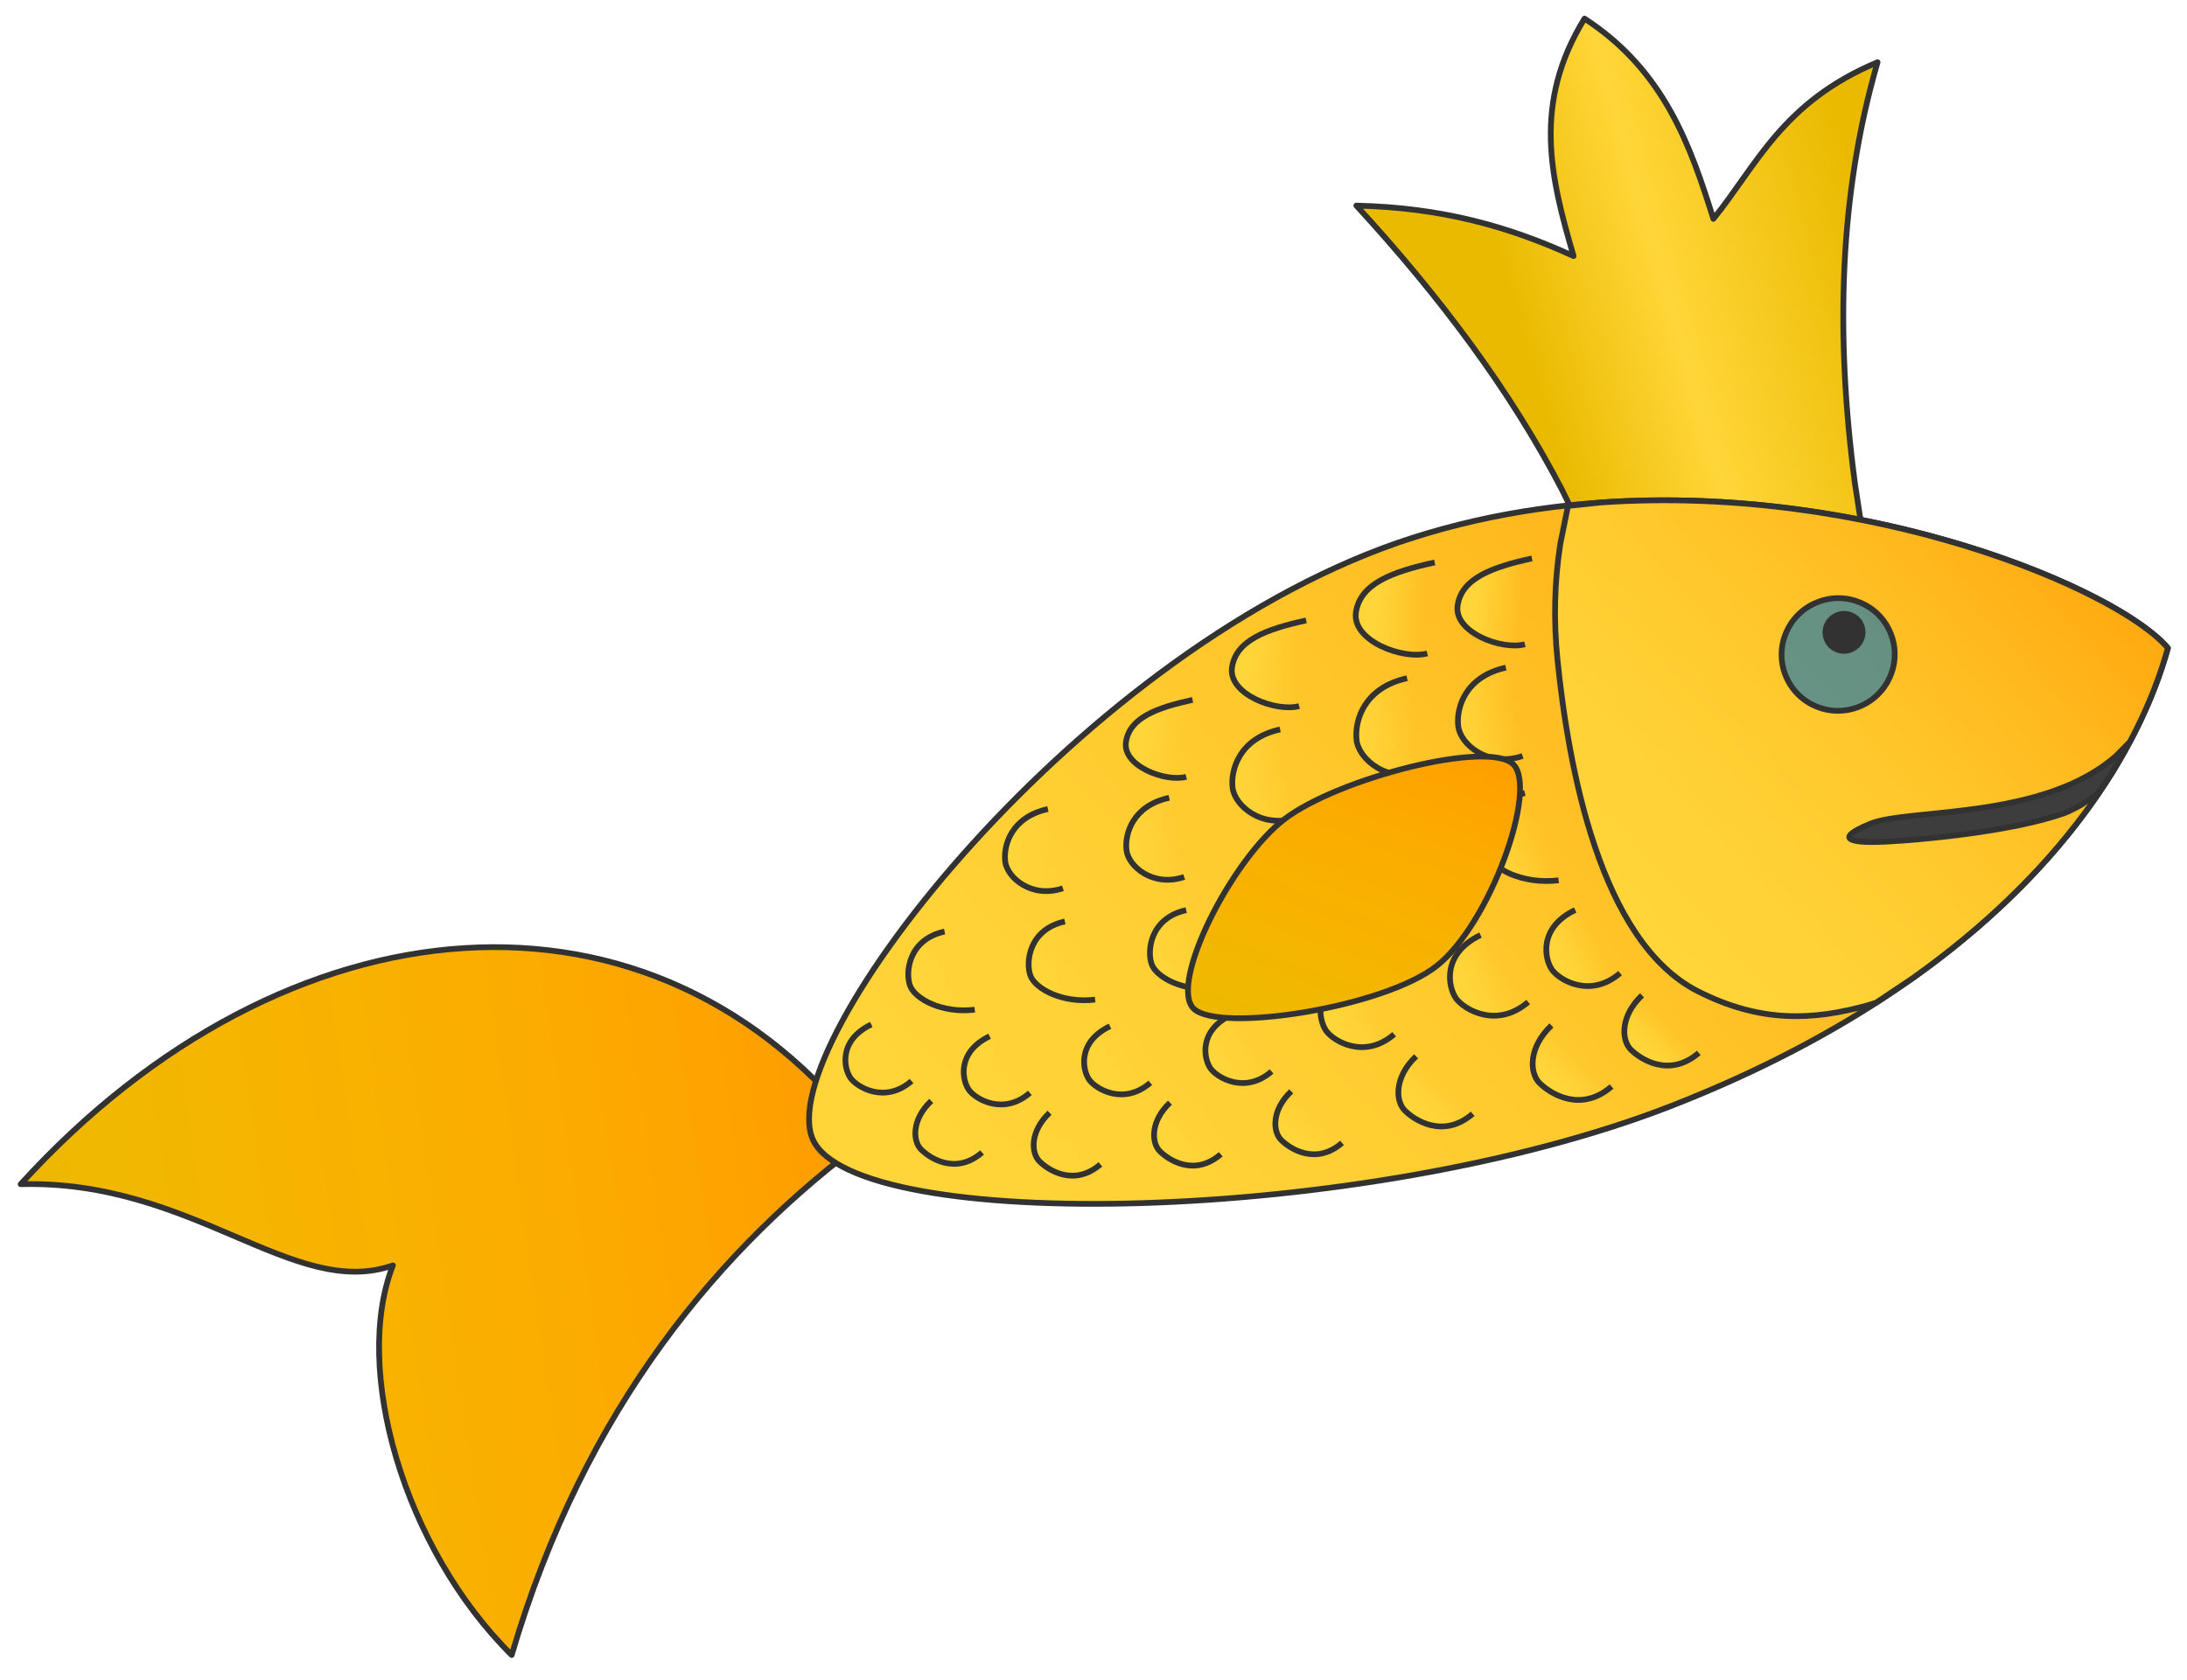 <?xml version="1.0" encoding="UTF-8"?> <svg xmlns="http://www.w3.org/2000/svg" xmlns:xlink="http://www.w3.org/1999/xlink" width="436" height="335" xml:space="preserve" overflow="hidden"> <defs> <clipPath id="clip0"> <rect x="2149" y="948" width="436" height="335"></rect> </clipPath> <linearGradient x1="2133.1" y1="1217.86" x2="2332.21" y2="1188.32" gradientUnits="userSpaceOnUse" spreadMethod="reflect" id="fill1"> <stop offset="0" stop-color="#EABA00" stop-opacity="1"></stop> <stop offset="0.031" stop-color="#EBB900" stop-opacity="1"></stop> <stop offset="0.062" stop-color="#ECB900" stop-opacity="1"></stop> <stop offset="0.094" stop-color="#EDB900" stop-opacity="1"></stop> <stop offset="0.125" stop-color="#EEB900" stop-opacity="1"></stop> <stop offset="0.156" stop-color="#EFB800" stop-opacity="1"></stop> <stop offset="0.188" stop-color="#F0B800" stop-opacity="1"></stop> <stop offset="0.219" stop-color="#F1B800" stop-opacity="1"></stop> <stop offset="0.25" stop-color="#F2B700" stop-opacity="1"></stop> <stop offset="0.281" stop-color="#F3B600" stop-opacity="1"></stop> <stop offset="0.312" stop-color="#F4B600" stop-opacity="1"></stop> <stop offset="0.344" stop-color="#F5B500" stop-opacity="1"></stop> <stop offset="0.375" stop-color="#F6B400" stop-opacity="1"></stop> <stop offset="0.406" stop-color="#F7B300" stop-opacity="1"></stop> <stop offset="0.438" stop-color="#F7B200" stop-opacity="1"></stop> <stop offset="0.469" stop-color="#F8B200" stop-opacity="1"></stop> <stop offset="0.5" stop-color="#F9B100" stop-opacity="1"></stop> <stop offset="0.531" stop-color="#F9AF00" stop-opacity="1"></stop> <stop offset="0.562" stop-color="#FAAE00" stop-opacity="1"></stop> <stop offset="0.594" stop-color="#FBAD00" stop-opacity="1"></stop> <stop offset="0.625" stop-color="#FBAC00" stop-opacity="1"></stop> <stop offset="0.656" stop-color="#FCAB00" stop-opacity="1"></stop> <stop offset="0.688" stop-color="#FCA900" stop-opacity="1"></stop> <stop offset="0.719" stop-color="#FDA800" stop-opacity="1"></stop> <stop offset="0.75" stop-color="#FDA600" stop-opacity="1"></stop> <stop offset="0.781" stop-color="#FDA500" stop-opacity="1"></stop> <stop offset="0.812" stop-color="#FEA300" stop-opacity="1"></stop> <stop offset="0.844" stop-color="#FEA200" stop-opacity="1"></stop> <stop offset="0.875" stop-color="#FEA000" stop-opacity="1"></stop> <stop offset="0.906" stop-color="#FE9E00" stop-opacity="1"></stop> <stop offset="0.938" stop-color="#FE9C00" stop-opacity="1"></stop> <stop offset="0.969" stop-color="#FE9A00" stop-opacity="1"></stop> <stop offset="1" stop-color="#FF9900" stop-opacity="1"></stop> </linearGradient> <linearGradient x1="2428.31" y1="1021.06" x2="2532.19" y2="991.658" gradientUnits="userSpaceOnUse" spreadMethod="reflect" id="fill2"> <stop offset="0" stop-color="#EABA00" stop-opacity="1"></stop> <stop offset="0.23" stop-color="#EABA00" stop-opacity="1"></stop> <stop offset="0.51" stop-color="#FFD639" stop-opacity="1"></stop> <stop offset="0.9" stop-color="#EABA00" stop-opacity="1"></stop> <stop offset="1" stop-color="#EABA00" stop-opacity="1"></stop> </linearGradient> <linearGradient x1="2326.78" y1="1222.37" x2="2558.21" y2="1012.37" gradientUnits="userSpaceOnUse" spreadMethod="reflect" id="fill3"> <stop offset="0" stop-color="#FFD639" stop-opacity="1"></stop> <stop offset="0.017" stop-color="#FFD538" stop-opacity="1"></stop> <stop offset="0.033" stop-color="#FFD538" stop-opacity="1"></stop> <stop offset="0.05" stop-color="#FFD538" stop-opacity="1"></stop> <stop offset="0.067" stop-color="#FFD538" stop-opacity="1"></stop> <stop offset="0.083" stop-color="#FFD538" stop-opacity="1"></stop> <stop offset="0.1" stop-color="#FFD538" stop-opacity="1"></stop> <stop offset="0.117" stop-color="#FFD437" stop-opacity="1"></stop> <stop offset="0.133" stop-color="#FFD437" stop-opacity="1"></stop> <stop offset="0.15" stop-color="#FFD437" stop-opacity="1"></stop> <stop offset="0.167" stop-color="#FFD337" stop-opacity="1"></stop> <stop offset="0.183" stop-color="#FFD336" stop-opacity="1"></stop> <stop offset="0.2" stop-color="#FFD336" stop-opacity="1"></stop> <stop offset="0.217" stop-color="#FFD235" stop-opacity="1"></stop> <stop offset="0.233" stop-color="#FFD235" stop-opacity="1"></stop> <stop offset="0.25" stop-color="#FFD134" stop-opacity="1"></stop> <stop offset="0.267" stop-color="#FFD034" stop-opacity="1"></stop> <stop offset="0.283" stop-color="#FFD033" stop-opacity="1"></stop> <stop offset="0.3" stop-color="#FFCF33" stop-opacity="1"></stop> <stop offset="0.317" stop-color="#FFCE32" stop-opacity="1"></stop> <stop offset="0.333" stop-color="#FFCE31" stop-opacity="1"></stop> <stop offset="0.35" stop-color="#FFCD31" stop-opacity="1"></stop> <stop offset="0.367" stop-color="#FFCC30" stop-opacity="1"></stop> <stop offset="0.383" stop-color="#FFCB2F" stop-opacity="1"></stop> <stop offset="0.4" stop-color="#FFCB2E" stop-opacity="1"></stop> <stop offset="0.417" stop-color="#FFCA2D" stop-opacity="1"></stop> <stop offset="0.433" stop-color="#FFC92D" stop-opacity="1"></stop> <stop offset="0.45" stop-color="#FFC82C" stop-opacity="1"></stop> <stop offset="0.467" stop-color="#FFC72B" stop-opacity="1"></stop> <stop offset="0.483" stop-color="#FFC62A" stop-opacity="1"></stop> <stop offset="0.5" stop-color="#FFC529" stop-opacity="1"></stop> <stop offset="0.517" stop-color="#FFC428" stop-opacity="1"></stop> <stop offset="0.533" stop-color="#FFC327" stop-opacity="1"></stop> <stop offset="0.55" stop-color="#FFC226" stop-opacity="1"></stop> <stop offset="0.567" stop-color="#FFC025" stop-opacity="1"></stop> <stop offset="0.583" stop-color="#FFBF24" stop-opacity="1"></stop> <stop offset="0.6" stop-color="#FFBE23" stop-opacity="1"></stop> <stop offset="0.617" stop-color="#FFBD21" stop-opacity="1"></stop> <stop offset="0.633" stop-color="#FFBC20" stop-opacity="1"></stop> <stop offset="0.65" stop-color="#FFBA1F" stop-opacity="1"></stop> <stop offset="0.667" stop-color="#FFB91E" stop-opacity="1"></stop> <stop offset="0.683" stop-color="#FFB81D" stop-opacity="1"></stop> <stop offset="0.7" stop-color="#FFB61B" stop-opacity="1"></stop> <stop offset="0.717" stop-color="#FFB51A" stop-opacity="1"></stop> <stop offset="0.733" stop-color="#FFB319" stop-opacity="1"></stop> <stop offset="0.75" stop-color="#FFB217" stop-opacity="1"></stop> <stop offset="0.767" stop-color="#FFB016" stop-opacity="1"></stop> <stop offset="0.783" stop-color="#FFAF14" stop-opacity="1"></stop> <stop offset="0.8" stop-color="#FFAD13" stop-opacity="1"></stop> <stop offset="0.817" stop-color="#FFAC12" stop-opacity="1"></stop> <stop offset="0.833" stop-color="#FFAA10" stop-opacity="1"></stop> <stop offset="0.85" stop-color="#FFA90E" stop-opacity="1"></stop> <stop offset="0.867" stop-color="#FFA70D" stop-opacity="1"></stop> <stop offset="0.883" stop-color="#FFA50B" stop-opacity="1"></stop> <stop offset="0.9" stop-color="#FFA30A" stop-opacity="1"></stop> <stop offset="0.917" stop-color="#FFA208" stop-opacity="1"></stop> <stop offset="0.933" stop-color="#FFA006" stop-opacity="1"></stop> <stop offset="0.95" stop-color="#FF9E05" stop-opacity="1"></stop> <stop offset="0.967" stop-color="#FF9C03" stop-opacity="1"></stop> <stop offset="0.983" stop-color="#FF9A01" stop-opacity="1"></stop> <stop offset="1" stop-color="#FF9900" stop-opacity="1"></stop> </linearGradient> <linearGradient x1="2463.31" y1="1138.52" x2="2576.55" y2="1035.76" gradientUnits="userSpaceOnUse" spreadMethod="reflect" id="fill4"> <stop offset="0" stop-color="#FFD639" stop-opacity="1"></stop> <stop offset="0.017" stop-color="#FFD538" stop-opacity="1"></stop> <stop offset="0.033" stop-color="#FFD538" stop-opacity="1"></stop> <stop offset="0.05" stop-color="#FFD538" stop-opacity="1"></stop> <stop offset="0.067" stop-color="#FFD538" stop-opacity="1"></stop> <stop offset="0.083" stop-color="#FFD538" stop-opacity="1"></stop> <stop offset="0.1" stop-color="#FFD538" stop-opacity="1"></stop> <stop offset="0.117" stop-color="#FFD437" stop-opacity="1"></stop> <stop offset="0.133" stop-color="#FFD437" stop-opacity="1"></stop> <stop offset="0.15" stop-color="#FFD437" stop-opacity="1"></stop> <stop offset="0.167" stop-color="#FFD337" stop-opacity="1"></stop> <stop offset="0.183" stop-color="#FFD336" stop-opacity="1"></stop> <stop offset="0.2" stop-color="#FFD336" stop-opacity="1"></stop> <stop offset="0.217" stop-color="#FFD235" stop-opacity="1"></stop> <stop offset="0.233" stop-color="#FFD235" stop-opacity="1"></stop> <stop offset="0.25" stop-color="#FFD134" stop-opacity="1"></stop> <stop offset="0.267" stop-color="#FFD034" stop-opacity="1"></stop> <stop offset="0.283" stop-color="#FFD033" stop-opacity="1"></stop> <stop offset="0.3" stop-color="#FFCF33" stop-opacity="1"></stop> <stop offset="0.317" stop-color="#FFCE32" stop-opacity="1"></stop> <stop offset="0.333" stop-color="#FFCE31" stop-opacity="1"></stop> <stop offset="0.35" stop-color="#FFCD31" stop-opacity="1"></stop> <stop offset="0.367" stop-color="#FFCC30" stop-opacity="1"></stop> <stop offset="0.383" stop-color="#FFCB2F" stop-opacity="1"></stop> <stop offset="0.4" stop-color="#FFCB2E" stop-opacity="1"></stop> <stop offset="0.417" stop-color="#FFCA2D" stop-opacity="1"></stop> <stop offset="0.433" stop-color="#FFC92D" stop-opacity="1"></stop> <stop offset="0.45" stop-color="#FFC82C" stop-opacity="1"></stop> <stop offset="0.467" stop-color="#FFC72B" stop-opacity="1"></stop> <stop offset="0.483" stop-color="#FFC62A" stop-opacity="1"></stop> <stop offset="0.5" stop-color="#FFC529" stop-opacity="1"></stop> <stop offset="0.517" stop-color="#FFC428" stop-opacity="1"></stop> <stop offset="0.533" stop-color="#FFC327" stop-opacity="1"></stop> <stop offset="0.55" stop-color="#FFC226" stop-opacity="1"></stop> <stop offset="0.567" stop-color="#FFC025" stop-opacity="1"></stop> <stop offset="0.583" stop-color="#FFBF24" stop-opacity="1"></stop> <stop offset="0.6" stop-color="#FFBE23" stop-opacity="1"></stop> <stop offset="0.617" stop-color="#FFBD21" stop-opacity="1"></stop> <stop offset="0.633" stop-color="#FFBC20" stop-opacity="1"></stop> <stop offset="0.65" stop-color="#FFBA1F" stop-opacity="1"></stop> <stop offset="0.667" stop-color="#FFB91E" stop-opacity="1"></stop> <stop offset="0.683" stop-color="#FFB81D" stop-opacity="1"></stop> <stop offset="0.7" stop-color="#FFB61B" stop-opacity="1"></stop> <stop offset="0.717" stop-color="#FFB51A" stop-opacity="1"></stop> <stop offset="0.733" stop-color="#FFB319" stop-opacity="1"></stop> <stop offset="0.75" stop-color="#FFB217" stop-opacity="1"></stop> <stop offset="0.767" stop-color="#FFB016" stop-opacity="1"></stop> <stop offset="0.783" stop-color="#FFAF14" stop-opacity="1"></stop> <stop offset="0.8" stop-color="#FFAD13" stop-opacity="1"></stop> <stop offset="0.817" stop-color="#FFAC12" stop-opacity="1"></stop> <stop offset="0.833" stop-color="#FFAA10" stop-opacity="1"></stop> <stop offset="0.85" stop-color="#FFA90E" stop-opacity="1"></stop> <stop offset="0.867" stop-color="#FFA70D" stop-opacity="1"></stop> <stop offset="0.883" stop-color="#FFA50B" stop-opacity="1"></stop> <stop offset="0.9" stop-color="#FFA30A" stop-opacity="1"></stop> <stop offset="0.917" stop-color="#FFA208" stop-opacity="1"></stop> <stop offset="0.933" stop-color="#FFA006" stop-opacity="1"></stop> <stop offset="0.95" stop-color="#FF9E05" stop-opacity="1"></stop> <stop offset="0.967" stop-color="#FF9C03" stop-opacity="1"></stop> <stop offset="0.983" stop-color="#FF9A01" stop-opacity="1"></stop> <stop offset="1" stop-color="#FF9900" stop-opacity="1"></stop> </linearGradient> <linearGradient x1="2437.24" y1="1068.37" x2="2460.98" y2="1070.32" gradientUnits="userSpaceOnUse" spreadMethod="reflect" id="fill5"> <stop offset="0" stop-color="#FFD639" stop-opacity="1"></stop> <stop offset="0.24" stop-color="#FFD639" stop-opacity="1"></stop> <stop offset="0.63" stop-color="#FFD639" stop-opacity="0"></stop> <stop offset="1" stop-color="#FFD639" stop-opacity="0"></stop> </linearGradient> <linearGradient x1="2437.09" y1="1092.64" x2="2456.08" y2="1090.87" gradientUnits="userSpaceOnUse" spreadMethod="reflect" id="fill6"> <stop offset="0" stop-color="#FFD639" stop-opacity="1"></stop> <stop offset="0.15" stop-color="#FFD639" stop-opacity="1"></stop> <stop offset="0.74" stop-color="#FFD639" stop-opacity="0"></stop> <stop offset="1" stop-color="#FFD639" stop-opacity="0"></stop> </linearGradient> <linearGradient x1="2445.96" y1="1119.59" x2="2456.9" y2="1114.41" gradientUnits="userSpaceOnUse" spreadMethod="reflect" id="fill7"> <stop offset="0" stop-color="#FFD639" stop-opacity="1"></stop> <stop offset="0.1" stop-color="#FFD639" stop-opacity="1"></stop> <stop offset="0.93" stop-color="#FFD639" stop-opacity="0"></stop> <stop offset="1" stop-color="#FFD639" stop-opacity="0"></stop> </linearGradient> <linearGradient x1="2457.93" y1="1140.54" x2="2468.82" y2="1135.38" gradientUnits="userSpaceOnUse" spreadMethod="reflect" id="fill8"> <stop offset="0" stop-color="#FFD639" stop-opacity="1"></stop> <stop offset="0.21" stop-color="#FFD639" stop-opacity="1"></stop> <stop offset="0.92" stop-color="#FFD639" stop-opacity="0"></stop> <stop offset="1" stop-color="#FFD639" stop-opacity="0"></stop> </linearGradient> <linearGradient x1="2473.09" y1="1159.86" x2="2484.91" y2="1147.91" gradientUnits="userSpaceOnUse" spreadMethod="reflect" id="fill9"> <stop offset="0" stop-color="#FFD639" stop-opacity="1"></stop> <stop offset="0.28" stop-color="#FFD639" stop-opacity="1"></stop> <stop offset="0.69" stop-color="#FFD639" stop-opacity="0"></stop> <stop offset="1" stop-color="#FFD639" stop-opacity="0"></stop> </linearGradient> <linearGradient x1="2416.83" y1="1069.71" x2="2441.99" y2="1071.78" gradientUnits="userSpaceOnUse" spreadMethod="reflect" id="fill10"> <stop offset="0" stop-color="#FFD639" stop-opacity="1"></stop> <stop offset="0.24" stop-color="#FFD639" stop-opacity="1"></stop> <stop offset="0.63" stop-color="#FFD639" stop-opacity="0"></stop> <stop offset="1" stop-color="#FFD639" stop-opacity="0"></stop> </linearGradient> <linearGradient x1="2416.68" y1="1095.43" x2="2436.8" y2="1093.56" gradientUnits="userSpaceOnUse" spreadMethod="reflect" id="fill11"> <stop offset="0" stop-color="#FFD639" stop-opacity="1"></stop> <stop offset="0.15" stop-color="#FFD639" stop-opacity="1"></stop> <stop offset="0.74" stop-color="#FFD639" stop-opacity="0"></stop> <stop offset="1" stop-color="#FFD639" stop-opacity="0"></stop> </linearGradient> <linearGradient x1="2426.08" y1="1123.99" x2="2437.67" y2="1118.51" gradientUnits="userSpaceOnUse" spreadMethod="reflect" id="fill12"> <stop offset="0" stop-color="#FFD639" stop-opacity="1"></stop> <stop offset="0.1" stop-color="#FFD639" stop-opacity="1"></stop> <stop offset="0.93" stop-color="#FFD639" stop-opacity="0"></stop> <stop offset="1" stop-color="#FFD639" stop-opacity="0"></stop> </linearGradient> <linearGradient x1="2438.76" y1="1146.2" x2="2450.31" y2="1140.73" gradientUnits="userSpaceOnUse" spreadMethod="reflect" id="fill13"> <stop offset="0" stop-color="#FFD639" stop-opacity="1"></stop> <stop offset="0.21" stop-color="#FFD639" stop-opacity="1"></stop> <stop offset="0.92" stop-color="#FFD639" stop-opacity="0"></stop> <stop offset="1" stop-color="#FFD639" stop-opacity="0"></stop> </linearGradient> <linearGradient x1="2454.83" y1="1166.68" x2="2467.36" y2="1154.01" gradientUnits="userSpaceOnUse" spreadMethod="reflect" id="fill14"> <stop offset="0" stop-color="#FFD639" stop-opacity="1"></stop> <stop offset="0.28" stop-color="#FFD639" stop-opacity="1"></stop> <stop offset="0.69" stop-color="#FFD639" stop-opacity="0"></stop> <stop offset="1" stop-color="#FFD639" stop-opacity="0"></stop> </linearGradient> <linearGradient x1="2392.27" y1="1080.72" x2="2415.95" y2="1082.66" gradientUnits="userSpaceOnUse" spreadMethod="reflect" id="fill15"> <stop offset="0" stop-color="#FFD639" stop-opacity="1"></stop> <stop offset="0.24" stop-color="#FFD639" stop-opacity="1"></stop> <stop offset="0.63" stop-color="#FFD639" stop-opacity="0"></stop> <stop offset="1" stop-color="#FFD639" stop-opacity="0"></stop> </linearGradient> <linearGradient x1="2392.12" y1="1104.93" x2="2411.07" y2="1103.17" gradientUnits="userSpaceOnUse" spreadMethod="reflect" id="fill16"> <stop offset="0" stop-color="#FFD639" stop-opacity="1"></stop> <stop offset="0.15" stop-color="#FFD639" stop-opacity="1"></stop> <stop offset="0.74" stop-color="#FFD639" stop-opacity="0"></stop> <stop offset="1" stop-color="#FFD639" stop-opacity="0"></stop> </linearGradient> <linearGradient x1="2400.97" y1="1131.82" x2="2411.89" y2="1126.66" gradientUnits="userSpaceOnUse" spreadMethod="reflect" id="fill17"> <stop offset="0" stop-color="#FFD639" stop-opacity="1"></stop> <stop offset="0.1" stop-color="#FFD639" stop-opacity="1"></stop> <stop offset="0.93" stop-color="#FFD639" stop-opacity="0"></stop> <stop offset="1" stop-color="#FFD639" stop-opacity="0"></stop> </linearGradient> <linearGradient x1="2412.91" y1="1152.73" x2="2423.78" y2="1147.58" gradientUnits="userSpaceOnUse" spreadMethod="reflect" id="fill18"> <stop offset="0" stop-color="#FFD639" stop-opacity="1"></stop> <stop offset="0.21" stop-color="#FFD639" stop-opacity="1"></stop> <stop offset="0.92" stop-color="#FFD639" stop-opacity="0"></stop> <stop offset="1" stop-color="#FFD639" stop-opacity="0"></stop> </linearGradient> <linearGradient x1="2428.04" y1="1172.01" x2="2439.84" y2="1160.09" gradientUnits="userSpaceOnUse" spreadMethod="reflect" id="fill19"> <stop offset="0" stop-color="#FFD639" stop-opacity="1"></stop> <stop offset="0.28" stop-color="#FFD639" stop-opacity="1"></stop> <stop offset="0.69" stop-color="#FFD639" stop-opacity="0"></stop> <stop offset="1" stop-color="#FFD639" stop-opacity="0"></stop> </linearGradient> <linearGradient x1="2371.36" y1="1095.64" x2="2392.63" y2="1097.39" gradientUnits="userSpaceOnUse" spreadMethod="reflect" id="fill20"> <stop offset="0" stop-color="#FFD639" stop-opacity="1"></stop> <stop offset="0.24" stop-color="#FFD639" stop-opacity="1"></stop> <stop offset="0.63" stop-color="#FFD639" stop-opacity="0"></stop> <stop offset="1" stop-color="#FFD639" stop-opacity="0"></stop> </linearGradient> <linearGradient x1="2371.23" y1="1117.39" x2="2388.24" y2="1115.81" gradientUnits="userSpaceOnUse" spreadMethod="reflect" id="fill21"> <stop offset="0" stop-color="#FFD639" stop-opacity="1"></stop> <stop offset="0.15" stop-color="#FFD639" stop-opacity="1"></stop> <stop offset="0.74" stop-color="#FFD639" stop-opacity="0"></stop> <stop offset="1" stop-color="#FFD639" stop-opacity="0"></stop> </linearGradient> <linearGradient x1="2379.18" y1="1141.54" x2="2388.98" y2="1136.9" gradientUnits="userSpaceOnUse" spreadMethod="reflect" id="fill22"> <stop offset="0" stop-color="#FFD639" stop-opacity="1"></stop> <stop offset="0.1" stop-color="#FFD639" stop-opacity="1"></stop> <stop offset="0.93" stop-color="#FFD639" stop-opacity="0"></stop> <stop offset="1" stop-color="#FFD639" stop-opacity="0"></stop> </linearGradient> <linearGradient x1="2389.9" y1="1160.3" x2="2399.67" y2="1155.69" gradientUnits="userSpaceOnUse" spreadMethod="reflect" id="fill23"> <stop offset="0" stop-color="#FFD639" stop-opacity="1"></stop> <stop offset="0.21" stop-color="#FFD639" stop-opacity="1"></stop> <stop offset="0.92" stop-color="#FFD639" stop-opacity="0"></stop> <stop offset="1" stop-color="#FFD639" stop-opacity="0"></stop> </linearGradient> <linearGradient x1="2403.49" y1="1177.62" x2="2414.08" y2="1166.91" gradientUnits="userSpaceOnUse" spreadMethod="reflect" id="fill24"> <stop offset="0" stop-color="#FFD639" stop-opacity="1"></stop> <stop offset="0.28" stop-color="#FFD639" stop-opacity="1"></stop> <stop offset="0.69" stop-color="#FFD639" stop-opacity="0"></stop> <stop offset="1" stop-color="#FFD639" stop-opacity="0"></stop> </linearGradient> <linearGradient x1="2347.05" y1="1119.65" x2="2364.06" y2="1118.06" gradientUnits="userSpaceOnUse" spreadMethod="reflect" id="fill25"> <stop offset="0" stop-color="#FFD639" stop-opacity="1"></stop> <stop offset="0.15" stop-color="#FFD639" stop-opacity="1"></stop> <stop offset="0.74" stop-color="#FFD639" stop-opacity="0"></stop> <stop offset="1" stop-color="#FFD639" stop-opacity="0"></stop> </linearGradient> <linearGradient x1="2355" y1="1143.79" x2="2364.8" y2="1139.16" gradientUnits="userSpaceOnUse" spreadMethod="reflect" id="fill26"> <stop offset="0" stop-color="#FFD639" stop-opacity="1"></stop> <stop offset="0.1" stop-color="#FFD639" stop-opacity="1"></stop> <stop offset="0.93" stop-color="#FFD639" stop-opacity="0"></stop> <stop offset="1" stop-color="#FFD639" stop-opacity="0"></stop> </linearGradient> <linearGradient x1="2365.72" y1="1162.56" x2="2375.48" y2="1157.95" gradientUnits="userSpaceOnUse" spreadMethod="reflect" id="fill27"> <stop offset="0" stop-color="#FFD639" stop-opacity="1"></stop> <stop offset="0.21" stop-color="#FFD639" stop-opacity="1"></stop> <stop offset="0.92" stop-color="#FFD639" stop-opacity="0"></stop> <stop offset="1" stop-color="#FFD639" stop-opacity="0"></stop> </linearGradient> <linearGradient x1="2379.31" y1="1179.88" x2="2389.9" y2="1169.17" gradientUnits="userSpaceOnUse" spreadMethod="reflect" id="fill28"> <stop offset="0" stop-color="#FFD639" stop-opacity="1"></stop> <stop offset="0.28" stop-color="#FFD639" stop-opacity="1"></stop> <stop offset="0.69" stop-color="#FFD639" stop-opacity="0"></stop> <stop offset="1" stop-color="#FFD639" stop-opacity="0"></stop> </linearGradient> <linearGradient x1="2331" y1="1145.8" x2="2340.81" y2="1141.17" gradientUnits="userSpaceOnUse" spreadMethod="reflect" id="fill29"> <stop offset="0" stop-color="#FFD639" stop-opacity="1"></stop> <stop offset="0.1" stop-color="#FFD639" stop-opacity="1"></stop> <stop offset="0.93" stop-color="#FFD639" stop-opacity="0"></stop> <stop offset="1" stop-color="#FFD639" stop-opacity="0"></stop> </linearGradient> <linearGradient x1="2341.72" y1="1164.57" x2="2351.49" y2="1159.95" gradientUnits="userSpaceOnUse" spreadMethod="reflect" id="fill30"> <stop offset="0" stop-color="#FFD639" stop-opacity="1"></stop> <stop offset="0.21" stop-color="#FFD639" stop-opacity="1"></stop> <stop offset="0.92" stop-color="#FFD639" stop-opacity="0"></stop> <stop offset="1" stop-color="#FFD639" stop-opacity="0"></stop> </linearGradient> <linearGradient x1="2355.31" y1="1181.89" x2="2365.9" y2="1171.18" gradientUnits="userSpaceOnUse" spreadMethod="reflect" id="fill31"> <stop offset="0" stop-color="#FFD639" stop-opacity="1"></stop> <stop offset="0.28" stop-color="#FFD639" stop-opacity="1"></stop> <stop offset="0.69" stop-color="#FFD639" stop-opacity="0"></stop> <stop offset="1" stop-color="#FFD639" stop-opacity="0"></stop> </linearGradient> <linearGradient x1="2318.14" y1="1162.21" x2="2327.9" y2="1157.6" gradientUnits="userSpaceOnUse" spreadMethod="reflect" id="fill32"> <stop offset="0" stop-color="#FFD639" stop-opacity="1"></stop> <stop offset="0.21" stop-color="#FFD639" stop-opacity="1"></stop> <stop offset="0.92" stop-color="#FFD639" stop-opacity="0"></stop> <stop offset="1" stop-color="#FFD639" stop-opacity="0"></stop> </linearGradient> <linearGradient x1="2331.72" y1="1179.53" x2="2342.31" y2="1168.82" gradientUnits="userSpaceOnUse" spreadMethod="reflect" id="fill33"> <stop offset="0" stop-color="#FFD639" stop-opacity="1"></stop> <stop offset="0.28" stop-color="#FFD639" stop-opacity="1"></stop> <stop offset="0.69" stop-color="#FFD639" stop-opacity="0"></stop> <stop offset="1" stop-color="#FFD639" stop-opacity="0"></stop> </linearGradient> <linearGradient x1="2404.25" y1="1167.27" x2="2436.07" y2="1084.59" gradientUnits="userSpaceOnUse" spreadMethod="reflect" id="fill34"> <stop offset="0" stop-color="#EABA00" stop-opacity="1"></stop> <stop offset="0.031" stop-color="#EBB900" stop-opacity="1"></stop> <stop offset="0.062" stop-color="#ECB900" stop-opacity="1"></stop> <stop offset="0.094" stop-color="#EDB900" stop-opacity="1"></stop> <stop offset="0.125" stop-color="#EEB900" stop-opacity="1"></stop> <stop offset="0.156" stop-color="#EFB800" stop-opacity="1"></stop> <stop offset="0.188" stop-color="#F0B800" stop-opacity="1"></stop> <stop offset="0.219" stop-color="#F1B800" stop-opacity="1"></stop> <stop offset="0.25" stop-color="#F2B700" stop-opacity="1"></stop> <stop offset="0.281" stop-color="#F3B600" stop-opacity="1"></stop> <stop offset="0.312" stop-color="#F4B600" stop-opacity="1"></stop> <stop offset="0.344" stop-color="#F5B500" stop-opacity="1"></stop> <stop offset="0.375" stop-color="#F6B400" stop-opacity="1"></stop> <stop offset="0.406" stop-color="#F7B300" stop-opacity="1"></stop> <stop offset="0.438" stop-color="#F7B200" stop-opacity="1"></stop> <stop offset="0.469" stop-color="#F8B200" stop-opacity="1"></stop> <stop offset="0.5" stop-color="#F9B100" stop-opacity="1"></stop> <stop offset="0.531" stop-color="#F9AF00" stop-opacity="1"></stop> <stop offset="0.562" stop-color="#FAAE00" stop-opacity="1"></stop> <stop offset="0.594" stop-color="#FBAD00" stop-opacity="1"></stop> <stop offset="0.625" stop-color="#FBAC00" stop-opacity="1"></stop> <stop offset="0.656" stop-color="#FCAB00" stop-opacity="1"></stop> <stop offset="0.688" stop-color="#FCA900" stop-opacity="1"></stop> <stop offset="0.719" stop-color="#FDA800" stop-opacity="1"></stop> <stop offset="0.75" stop-color="#FDA600" stop-opacity="1"></stop> <stop offset="0.781" stop-color="#FDA500" stop-opacity="1"></stop> <stop offset="0.812" stop-color="#FEA300" stop-opacity="1"></stop> <stop offset="0.844" stop-color="#FEA200" stop-opacity="1"></stop> <stop offset="0.875" stop-color="#FEA000" stop-opacity="1"></stop> <stop offset="0.906" stop-color="#FE9E00" stop-opacity="1"></stop> <stop offset="0.938" stop-color="#FE9C00" stop-opacity="1"></stop> <stop offset="0.969" stop-color="#FE9A00" stop-opacity="1"></stop> <stop offset="1" stop-color="#FF9900" stop-opacity="1"></stop> </linearGradient> </defs> <g clip-path="url(#clip0)" transform="translate(-2149 -948)"> <path d="M2321.79 1175.14C2292.94 1196.43 2265.54 1228.53 2251.01 1278.04 2229.42 1256.62 2219.26 1220.95 2227.33 1200.34 2207.58 1207.29 2187.48 1183.21 2153.12 1184.15 2206.01 1126.02 2279.75 1119.73 2321.79 1175.14Z" stroke="#323232" stroke-width="1.146" stroke-linecap="butt" stroke-linejoin="round" stroke-miterlimit="10" stroke-opacity="1" fill="url(#fill1)" fill-rule="evenodd"></path> <path d="M2464.89 951.706C2480.89 962.104 2486.03 977.204 2490.58 991.648 2499.17 981.063 2504.27 968.37 2523.31 960.41 2515.68 986.641 2514.86 1014.59 2518.78 1044.27L2520.28 1054.07 2510.01 1051.97C2498.28 1049.91 2485.92 1048.83 2473.33 1049.2L2462.49 1049.95 2460.44 1045.75C2450.12 1025.85 2435.9 1006.95 2419.4 989 2436.31 989.396 2449.6 993.074 2462.71 999.068 2458.03 983.152 2454.55 968.549 2464.89 951.706Z" stroke="#323232" stroke-width="1.146" stroke-linecap="butt" stroke-linejoin="round" stroke-miterlimit="10" stroke-opacity="1" fill="url(#fill2)" fill-rule="evenodd"></path> <path d="M2430.73 1055.21C2496.62 1034.21 2569.02 1062.85 2581.19 1077.24 2572.67 1107.95 2542.82 1144.96 2481.9 1168.65 2420.98 1192.33 2319.58 1194.15 2311.05 1175.24 2302.7 1156.51 2364.85 1076.21 2430.73 1055.21Z" stroke="#323232" stroke-width="1.146" stroke-linecap="butt" stroke-linejoin="round" stroke-miterlimit="10" stroke-opacity="1" fill="url(#fill3)" fill-rule="evenodd"></path> <path d="M2461.59 1048.9 2468.04 1048.21C2521.65 1044.45 2571.3 1065.55 2581.19 1077.24 2575.33 1098.35 2559.4 1122.44 2530.21 1143.14L2523.04 1147.94 2521.54 1148.42C2510.26 1151.59 2499.88 1151.93 2487.57 1145.72 2467.87 1135.78 2461.65 1100.59 2459.51 1079.65 2458.7 1071.8 2458.88 1064.03 2460.07 1056.41Z" stroke="#323232" stroke-width="1.146" stroke-linecap="butt" stroke-linejoin="round" stroke-miterlimit="10" stroke-opacity="1" fill="url(#fill4)" fill-rule="evenodd"></path> <path d="M2505.01 1082.78C2502.66 1077.04 2505.44 1070.48 2511.21 1068.13 2516.98 1065.77 2523.56 1068.51 2525.9 1074.25 2528.25 1079.98 2525.47 1086.55 2519.7 1088.9 2513.93 1091.26 2507.35 1088.52 2505.01 1082.78Z" stroke="#323232" stroke-width="1.146" stroke-linecap="butt" stroke-linejoin="round" stroke-miterlimit="10" stroke-opacity="1" fill="#0070C0" fill-rule="evenodd" fill-opacity="0.6"></path> <path d="M2513.19 1075.51C2512.42 1073.62 2513.34 1071.46 2515.23 1070.69 2517.13 1069.92 2519.29 1070.82 2520.06 1072.7 2520.83 1074.59 2519.91 1076.74 2518.02 1077.52 2516.12 1078.29 2513.96 1077.39 2513.19 1075.51Z" stroke="#323232" stroke-width="1.146" stroke-linecap="butt" stroke-linejoin="round" stroke-miterlimit="10" stroke-opacity="1" fill="#323232" fill-rule="evenodd" fill-opacity="1"></path> <path d="M2454.41 1059.36C2446.33 1061.12 2440.39 1063.37 2439.59 1068.73 2438.79 1074.1 2448.4 1077.72 2453.01 1076.48" stroke="#323232" stroke-width="1.146" stroke-linecap="butt" stroke-linejoin="round" stroke-miterlimit="10" stroke-opacity="1" fill="url(#fill5)" fill-rule="evenodd"></path> <path d="M2449.21 1081.14C2441.13 1082.91 2439.31 1089.11 2439.7 1092.75 2440.08 1096.39 2445.59 1101.12 2452.54 1098.76" stroke="#323232" stroke-width="1.146" stroke-linecap="butt" stroke-linejoin="round" stroke-miterlimit="10" stroke-opacity="1" fill="url(#fill6)" fill-rule="evenodd"></path> <path d="M2453 1106.16C2444.91 1107.92 2444.22 1115.36 2445.34 1118.26 2446.46 1121.15 2452.45 1124.43 2459.72 1123.55" stroke="#323232" stroke-width="1.146" stroke-linecap="butt" stroke-linejoin="round" stroke-miterlimit="10" stroke-opacity="1" fill="url(#fill7)" fill-rule="evenodd"></path> <path d="M2463.03 1129.47C2455.66 1133.01 2456.91 1139.28 2458.41 1141.38 2459.9 1143.48 2466.08 1147.16 2471.98 1142.06" stroke="#323232" stroke-width="1.146" stroke-linecap="butt" stroke-linejoin="round" stroke-miterlimit="10" stroke-opacity="1" fill="url(#fill8)" fill-rule="evenodd"></path> <path d="M2476.36 1146.48C2472.02 1150.59 2472.21 1155.36 2474.09 1157.28 2475.98 1159.19 2481.77 1163.06 2487.67 1157.96" stroke="#323232" stroke-width="1.146" stroke-linecap="butt" stroke-linejoin="round" stroke-miterlimit="10" stroke-opacity="1" fill="url(#fill9)" fill-rule="evenodd"></path> <path d="M2435.03 1060.16C2426.46 1062.03 2420.17 1064.41 2419.32 1070.1 2418.48 1075.78 2428.67 1079.62 2433.54 1078.31" stroke="#323232" stroke-width="1.146" stroke-linecap="butt" stroke-linejoin="round" stroke-miterlimit="10" stroke-opacity="1" fill="url(#fill10)" fill-rule="evenodd"></path> <path d="M2429.52 1083.25C2420.95 1085.12 2419.03 1091.69 2419.44 1095.55 2419.85 1099.41 2425.69 1104.42 2433.05 1101.93" stroke="#323232" stroke-width="1.146" stroke-linecap="butt" stroke-linejoin="round" stroke-miterlimit="10" stroke-opacity="1" fill="url(#fill11)" fill-rule="evenodd"></path> <path d="M2433.53 1109.76C2424.97 1111.63 2424.23 1119.51 2425.42 1122.58 2426.61 1125.66 2432.95 1129.13 2440.66 1128.19" stroke="#323232" stroke-width="1.146" stroke-linecap="butt" stroke-linejoin="round" stroke-miterlimit="10" stroke-opacity="1" fill="url(#fill12)" fill-rule="evenodd"></path> <path d="M2444.16 1134.47C2436.36 1138.22 2437.68 1144.86 2439.27 1147.09 2440.85 1149.31 2447.4 1153.22 2453.66 1147.82" stroke="#323232" stroke-width="1.146" stroke-linecap="butt" stroke-linejoin="round" stroke-miterlimit="10" stroke-opacity="1" fill="url(#fill13)" fill-rule="evenodd"></path> <path d="M2458.3 1152.49C2453.69 1156.85 2453.9 1161.91 2455.89 1163.94 2457.89 1165.97 2464.03 1170.07 2470.28 1164.67" stroke="#323232" stroke-width="1.146" stroke-linecap="butt" stroke-linejoin="round" stroke-miterlimit="10" stroke-opacity="1" fill="url(#fill14)" fill-rule="evenodd"></path> <path d="M2409.4 1071.72C2401.33 1073.49 2395.41 1075.73 2394.61 1081.08 2393.82 1086.44 2403.41 1090.05 2408 1088.81" stroke="#323232" stroke-width="1.146" stroke-linecap="butt" stroke-linejoin="round" stroke-miterlimit="10" stroke-opacity="1" fill="url(#fill15)" fill-rule="evenodd"></path> <path d="M2404.21 1093.46C2396.15 1095.22 2394.33 1101.41 2394.72 1105.04 2395.11 1108.67 2400.6 1113.39 2407.54 1111.05" stroke="#323232" stroke-width="1.146" stroke-linecap="butt" stroke-linejoin="round" stroke-miterlimit="10" stroke-opacity="1" fill="url(#fill16)" fill-rule="evenodd"></path> <path d="M2407.99 1118.42C2399.93 1120.18 2399.23 1127.6 2400.35 1130.49 2401.47 1133.39 2407.45 1136.66 2414.7 1135.78" stroke="#323232" stroke-width="1.146" stroke-linecap="butt" stroke-linejoin="round" stroke-miterlimit="10" stroke-opacity="1" fill="url(#fill17)" fill-rule="evenodd"></path> <path d="M2418 1141.68C2410.65 1145.22 2411.9 1151.47 2413.39 1153.57 2414.88 1155.66 2421.05 1159.34 2426.94 1154.25" stroke="#323232" stroke-width="1.146" stroke-linecap="butt" stroke-linejoin="round" stroke-miterlimit="10" stroke-opacity="1" fill="url(#fill18)" fill-rule="evenodd"></path> <path d="M2431.31 1158.65C2426.97 1162.76 2427.16 1167.52 2429.04 1169.43 2430.92 1171.34 2436.7 1175.2 2442.59 1170.11" stroke="#323232" stroke-width="1.146" stroke-linecap="butt" stroke-linejoin="round" stroke-miterlimit="10" stroke-opacity="1" fill="url(#fill19)" fill-rule="evenodd"></path> <path d="M2386.75 1087.57C2379.51 1089.15 2374.19 1091.16 2373.47 1095.97 2372.76 1100.78 2381.37 1104.02 2385.49 1102.91" stroke="#323232" stroke-width="1.146" stroke-linecap="butt" stroke-linejoin="round" stroke-miterlimit="10" stroke-opacity="1" fill="url(#fill20)" fill-rule="evenodd"></path> <path d="M2382.09 1107.09C2374.85 1108.67 2373.22 1114.22 2373.57 1117.49 2373.91 1120.75 2378.85 1124.99 2385.08 1122.88" stroke="#323232" stroke-width="1.146" stroke-linecap="butt" stroke-linejoin="round" stroke-miterlimit="10" stroke-opacity="1" fill="url(#fill21)" fill-rule="evenodd"></path> <path d="M2385.48 1129.5C2378.24 1131.08 2377.62 1137.74 2378.62 1140.34 2379.63 1142.94 2384.99 1145.88 2391.51 1145.08" stroke="#323232" stroke-width="1.146" stroke-linecap="butt" stroke-linejoin="round" stroke-miterlimit="10" stroke-opacity="1" fill="url(#fill22)" fill-rule="evenodd"></path> <path d="M2394.47 1150.39C2387.87 1153.57 2388.99 1159.18 2390.33 1161.06 2391.67 1162.94 2397.21 1166.24 2402.5 1161.67" stroke="#323232" stroke-width="1.146" stroke-linecap="butt" stroke-linejoin="round" stroke-miterlimit="10" stroke-opacity="1" fill="url(#fill23)" fill-rule="evenodd"></path> <path d="M2406.42 1165.63C2402.53 1169.32 2402.7 1173.59 2404.39 1175.31 2406.08 1177.02 2411.26 1180.49 2416.55 1175.92" stroke="#323232" stroke-width="1.146" stroke-linecap="butt" stroke-linejoin="round" stroke-miterlimit="10" stroke-opacity="1" fill="url(#fill24)" fill-rule="evenodd"></path> <path d="M2357.91 1109.34C2350.67 1110.93 2349.04 1116.48 2349.39 1119.74 2349.73 1123.01 2354.67 1127.24 2360.9 1125.14" stroke="#323232" stroke-width="1.146" stroke-linecap="butt" stroke-linejoin="round" stroke-miterlimit="10" stroke-opacity="1" fill="url(#fill25)" fill-rule="evenodd"></path> <path d="M2361.3 1131.76C2354.06 1133.34 2353.44 1140 2354.44 1142.6 2355.45 1145.2 2360.81 1148.13 2367.33 1147.34" stroke="#323232" stroke-width="1.146" stroke-linecap="butt" stroke-linejoin="round" stroke-miterlimit="10" stroke-opacity="1" fill="url(#fill26)" fill-rule="evenodd"></path> <path d="M2370.29 1152.65C2363.69 1155.82 2364.81 1161.44 2366.15 1163.32 2367.49 1165.2 2373.03 1168.5 2378.32 1163.93" stroke="#323232" stroke-width="1.146" stroke-linecap="butt" stroke-linejoin="round" stroke-miterlimit="10" stroke-opacity="1" fill="url(#fill27)" fill-rule="evenodd"></path> <path d="M2382.24 1167.89C2378.35 1171.57 2378.52 1175.85 2380.21 1177.56 2381.9 1179.28 2387.08 1182.75 2392.37 1178.18" stroke="#323232" stroke-width="1.146" stroke-linecap="butt" stroke-linejoin="round" stroke-miterlimit="10" stroke-opacity="1" fill="url(#fill28)" fill-rule="evenodd"></path> <path d="M2337.31 1133.77C2330.06 1135.35 2329.44 1142.01 2330.45 1144.61 2331.45 1147.21 2336.82 1150.14 2343.33 1149.35" stroke="#323232" stroke-width="1.146" stroke-linecap="butt" stroke-linejoin="round" stroke-miterlimit="10" stroke-opacity="1" fill="url(#fill29)" fill-rule="evenodd"></path> <path d="M2346.29 1154.65C2339.69 1157.83 2340.81 1163.45 2342.15 1165.33 2343.49 1167.21 2349.03 1170.51 2354.32 1165.94" stroke="#323232" stroke-width="1.146" stroke-linecap="butt" stroke-linejoin="round" stroke-miterlimit="10" stroke-opacity="1" fill="url(#fill30)" fill-rule="evenodd"></path> <path d="M2358.24 1169.9C2354.35 1173.58 2354.52 1177.86 2356.21 1179.57 2357.9 1181.29 2363.09 1184.75 2368.38 1180.19" stroke="#323232" stroke-width="1.146" stroke-linecap="butt" stroke-linejoin="round" stroke-miterlimit="10" stroke-opacity="1" fill="url(#fill31)" fill-rule="evenodd"></path> <path d="M2322.7 1152.3C2316.1 1155.48 2317.23 1161.09 2318.56 1162.97 2319.9 1164.85 2325.44 1168.15 2330.73 1163.58" stroke="#323232" stroke-width="1.146" stroke-linecap="butt" stroke-linejoin="round" stroke-miterlimit="10" stroke-opacity="1" fill="url(#fill32)" fill-rule="evenodd"></path> <path d="M2334.65 1167.54C2330.76 1171.22 2330.93 1175.5 2332.62 1177.21 2334.31 1178.93 2339.5 1182.4 2344.79 1177.83" stroke="#323232" stroke-width="1.146" stroke-linecap="butt" stroke-linejoin="round" stroke-miterlimit="10" stroke-opacity="1" fill="url(#fill33)" fill-rule="evenodd"></path> <path d="M2386.99 1149.16C2381.94 1144.28 2394.45 1119.49 2405.06 1111.36 2415.67 1103.24 2445.6 1095.51 2450.66 1100.39 2455.72 1105.27 2446.01 1132.32 2435.41 1140.63 2424.82 1148.95 2392.05 1154.03 2386.99 1149.16Z" stroke="#323232" stroke-width="1.146" stroke-linecap="butt" stroke-linejoin="round" stroke-miterlimit="10" stroke-opacity="1" fill="url(#fill34)" fill-rule="evenodd"></path> <path d="M2521.86 1112.27C2529.43 1109.16 2556.36 1111.59 2570.91 1098.69L2573.39 1096.16 2570.18 1101.91 2567.14 1106.38 2563.93 1108.49C2562.78 1109.15 2561.63 1109.72 2560.49 1110.18 2549.79 1113.93 2531.65 1115.49 2525.21 1115.83 2518.77 1116.18 2513.78 1115.59 2521.86 1112.27Z" stroke="#323232" stroke-width="1.146" stroke-linecap="butt" stroke-linejoin="round" stroke-miterlimit="10" stroke-opacity="1" fill="#3D3D3D" fill-rule="evenodd" fill-opacity="1"></path> </g> </svg> 